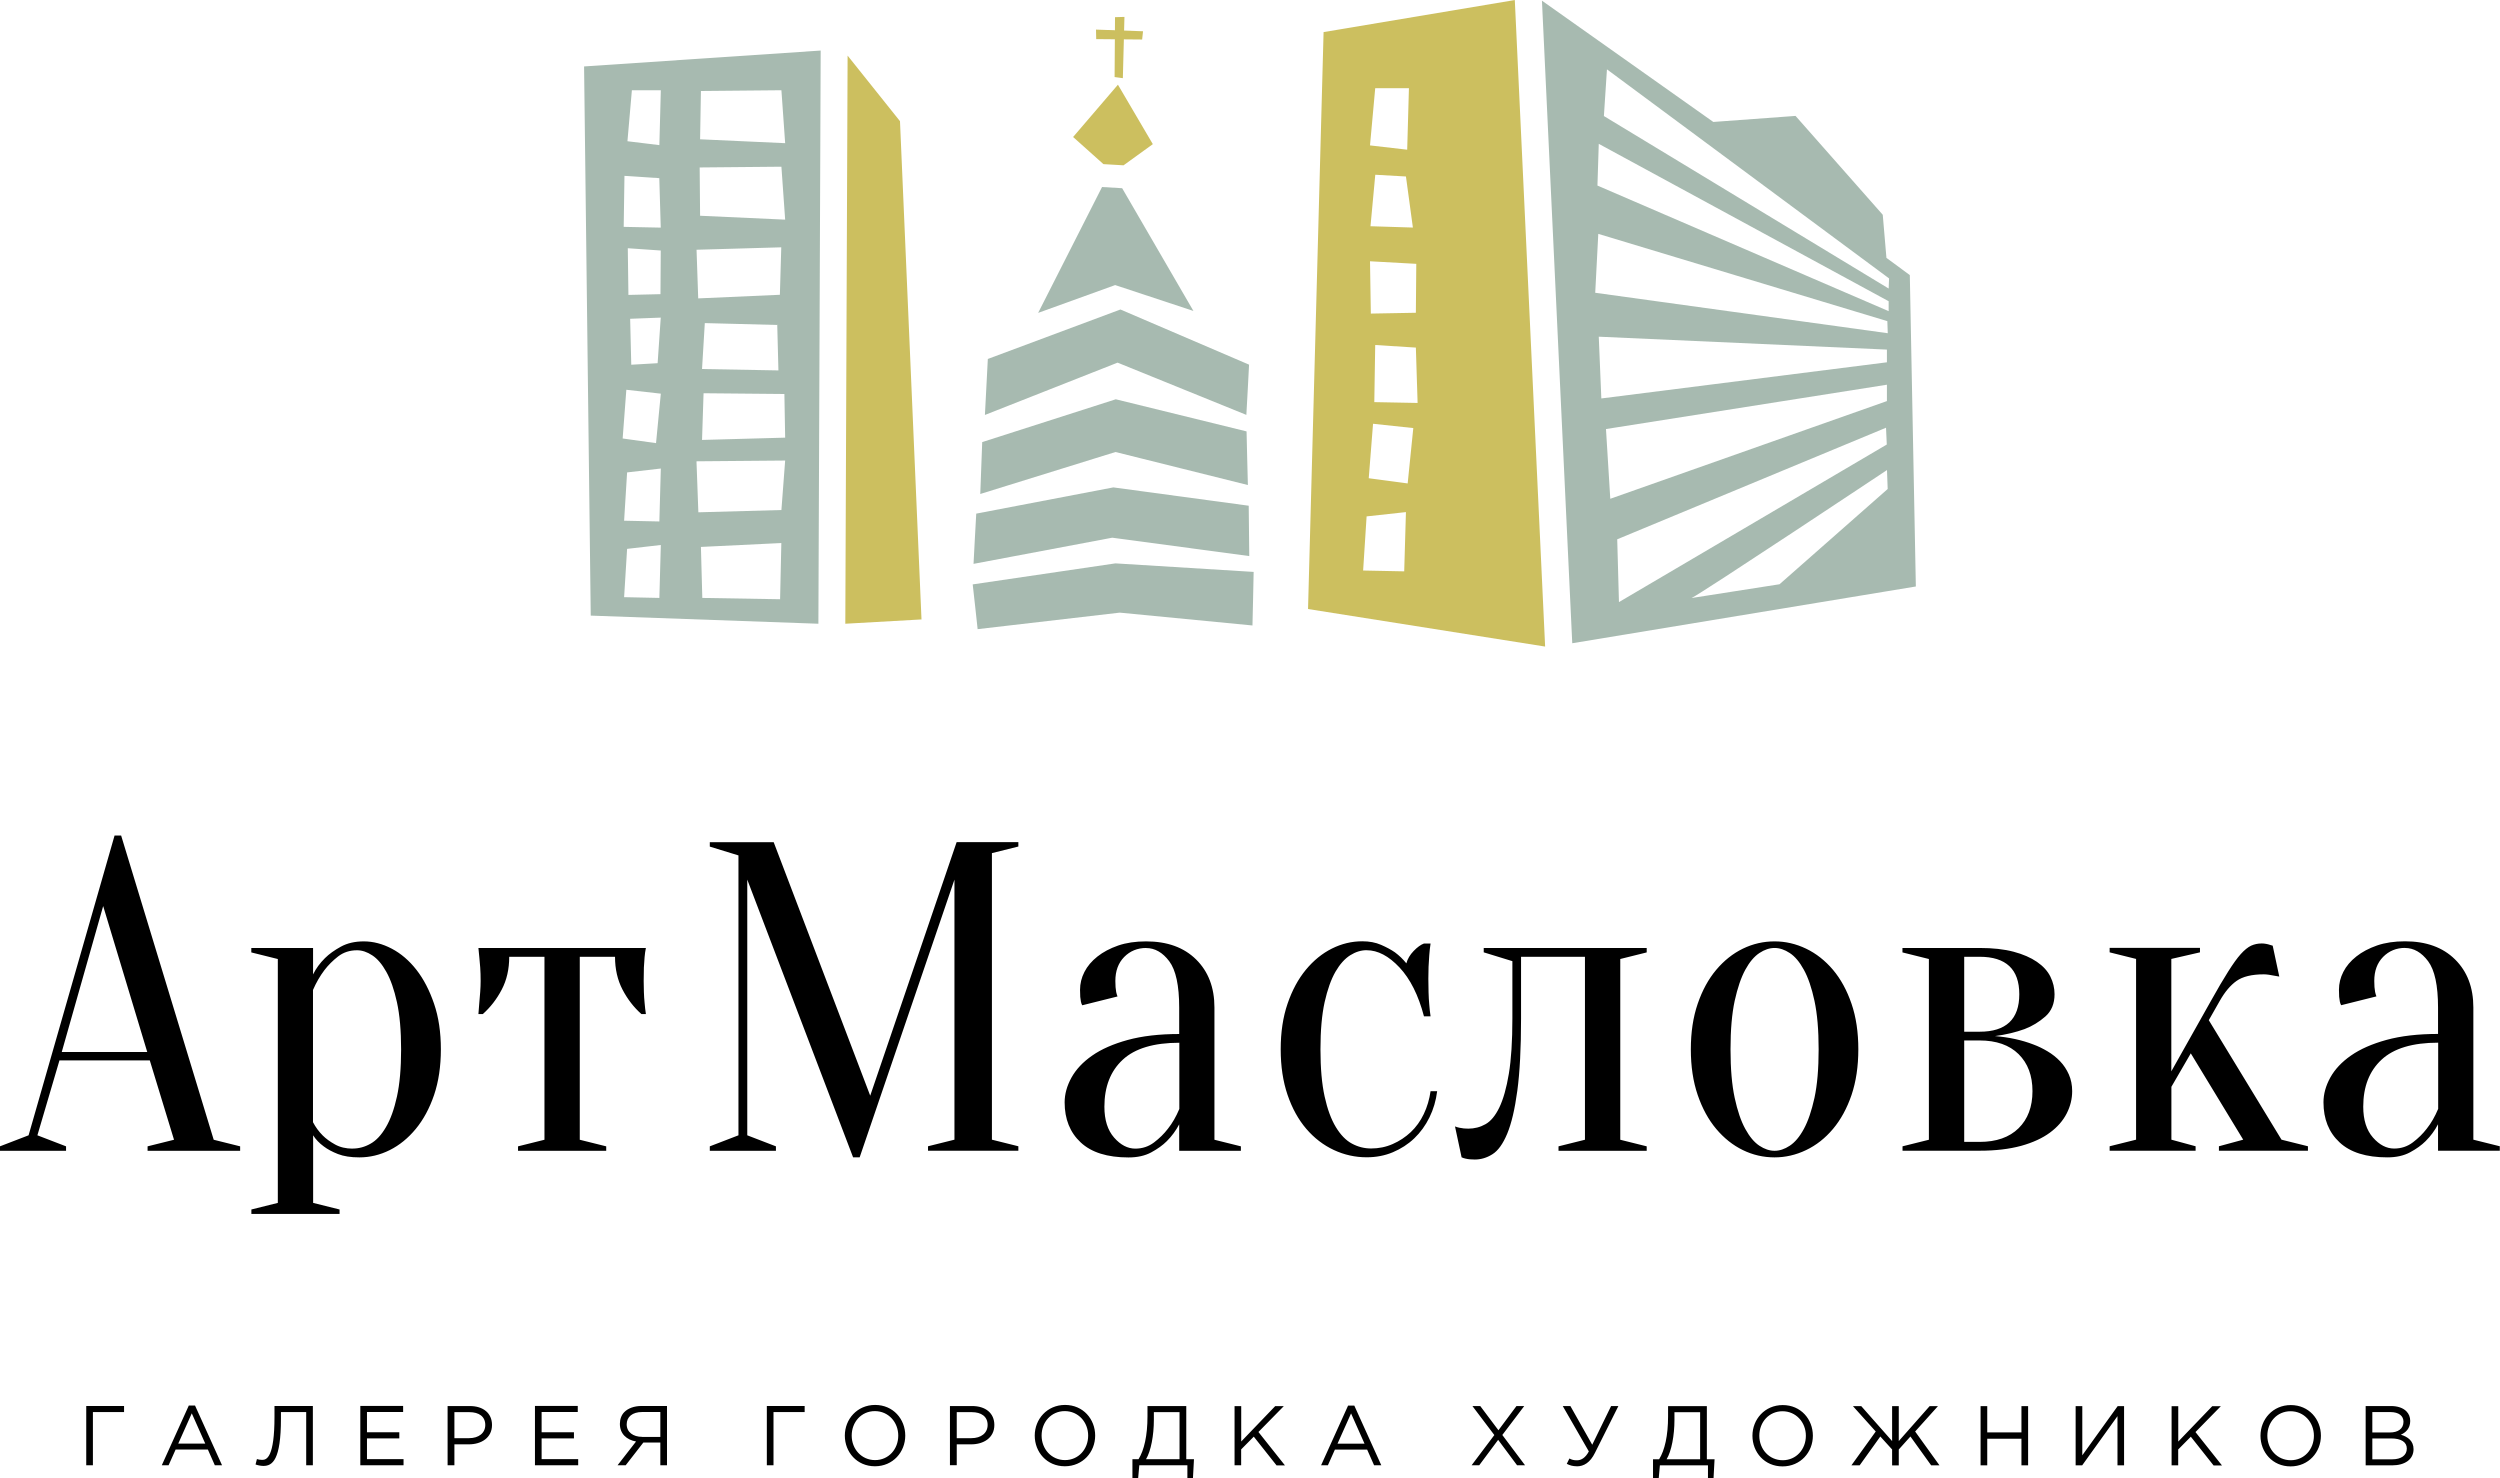 <?xml version="1.0" encoding="UTF-8"?> <!-- Creator: CorelDRAW 2019 (64-Bit) --> <svg xmlns="http://www.w3.org/2000/svg" xmlns:xlink="http://www.w3.org/1999/xlink" xmlns:xodm="http://www.corel.com/coreldraw/odm/2003" xml:space="preserve" width="34.115mm" height="20.175mm" style="shape-rendering:geometricPrecision; text-rendering:geometricPrecision; image-rendering:optimizeQuality; fill-rule:evenodd; clip-rule:evenodd" viewBox="0 0 360.31 213.07"> <defs> <style type="text/css"> <![CDATA[ .fil1 {fill:#A7BAB0} .fil2 {fill:#CCBF5F} .fil0 {fill:black;fill-rule:nonzero} ]]> </style> </defs> <g id="Слой_x0020_1">  <path class="fil0" d="M8.89 151.61l12.33 0 -6.35 -21.03 -5.97 21.03zm12.71 1.21l-13.03 0 -3.18 10.8 4.13 1.59 0 0.64 -9.53 0 0 -0.64 4.13 -1.59 12.39 -43.2 0.95 0 13.34 43.84 3.81 0.95 0 0.64 -13.34 0 0 -0.64 3.81 -0.95 -3.49 -11.43zm18.43 -14.61l-3.81 -0.95 0 -0.64 8.9 0 0 3.81c0.42,-0.85 0.99,-1.63 1.72,-2.35 0.59,-0.59 1.36,-1.14 2.29,-1.65 0.93,-0.51 2.03,-0.76 3.3,-0.76 1.35,0 2.7,0.35 4.03,1.05 1.33,0.7 2.52,1.72 3.56,3.05 1.04,1.33 1.88,2.96 2.54,4.89 0.66,1.93 0.98,4.12 0.98,6.57 0,2.46 -0.33,4.65 -0.98,6.58 -0.66,1.93 -1.54,3.56 -2.64,4.89 -1.1,1.33 -2.35,2.35 -3.75,3.05 -1.4,0.7 -2.86,1.05 -4.38,1.05 -1.23,0 -2.26,-0.16 -3.08,-0.48 -0.82,-0.32 -1.51,-0.69 -2.06,-1.11 -0.63,-0.46 -1.14,-0.99 -1.52,-1.59l0 9.74 3.81 0.95 0 0.64 -12.71 0 0 -0.64 3.81 -0.95 0 -35.15zm10.8 27.32c0.89,0 1.75,-0.23 2.57,-0.7 0.83,-0.46 1.57,-1.26 2.22,-2.38 0.66,-1.12 1.19,-2.59 1.59,-4.41 0.4,-1.82 0.6,-4.09 0.6,-6.8 0,-2.71 -0.2,-4.98 -0.6,-6.8 -0.4,-1.82 -0.91,-3.28 -1.53,-4.38 -0.61,-1.1 -1.29,-1.9 -2.03,-2.38 -0.74,-0.49 -1.47,-0.73 -2.19,-0.73 -1.06,0 -1.97,0.3 -2.73,0.89 -0.76,0.59 -1.42,1.25 -1.97,1.97 -0.64,0.85 -1.19,1.8 -1.65,2.86l0 19.06c0.38,0.72 0.85,1.36 1.4,1.91 0.47,0.47 1.06,0.9 1.78,1.3 0.72,0.4 1.57,0.6 2.54,0.6zm42.26 -28.91c-0.09,0.42 -0.15,0.87 -0.19,1.33 -0.04,0.42 -0.07,0.92 -0.1,1.49 -0.02,0.57 -0.03,1.22 -0.03,1.94 0,0.47 0.01,0.99 0.03,1.56 0.02,0.57 0.05,1.09 0.1,1.56 0.04,0.55 0.11,1.1 0.19,1.65l-0.64 0c-1.1,-0.97 -2.01,-2.15 -2.73,-3.53 -0.72,-1.38 -1.08,-2.95 -1.08,-4.73l-5.08 0 0 26.37 3.81 0.95 0 0.64 -12.71 0 0 -0.64 3.81 -0.95 0 -26.37 -5.08 0c0,1.78 -0.36,3.36 -1.08,4.73 -0.72,1.38 -1.63,2.55 -2.73,3.53l-0.63 0c0.04,-0.55 0.08,-1.1 0.13,-1.65 0.04,-0.47 0.09,-0.99 0.13,-1.56 0.04,-0.57 0.06,-1.09 0.06,-1.56 0,-0.72 -0.02,-1.37 -0.06,-1.94 -0.04,-0.57 -0.08,-1.07 -0.13,-1.49 -0.04,-0.46 -0.08,-0.91 -0.13,-1.33l24.14 0zm44.79 -15.25l8.89 0 0 0.63 -3.81 0.95 0 41.3 3.81 0.95 0 0.64 -13.02 0 0 -0.64 3.81 -0.95 0 -37.48 -13.66 40.02 -0.95 0 -15.25 -40.02 0 36.85 4.13 1.59 0 0.64 -9.53 0 0 -0.64 4.13 -1.59 0 -40.34 -4.13 -1.27 0 -0.63 9.21 0 13.91 36.53 12.45 -36.53zm32.09 28.91c-3.68,0 -6.41,0.82 -8.16,2.45 -1.76,1.63 -2.64,3.89 -2.64,6.77 0,1.91 0.47,3.39 1.4,4.45 0.93,1.06 1.95,1.59 3.05,1.59 1.02,0 1.92,-0.3 2.7,-0.89 0.78,-0.59 1.45,-1.25 2,-1.97 0.64,-0.8 1.19,-1.76 1.65,-2.86l0 -9.53zm-4.77 -13.66c-1.27,0 -2.33,0.44 -3.18,1.3 -0.85,0.87 -1.27,2.02 -1.27,3.46 0,0.34 0.01,0.63 0.03,0.89 0.02,0.25 0.05,0.49 0.09,0.7 0.04,0.21 0.11,0.42 0.19,0.64l-5.08 1.27c-0.08,-0.13 -0.15,-0.3 -0.19,-0.51 -0.04,-0.21 -0.07,-0.44 -0.1,-0.7 -0.02,-0.25 -0.03,-0.59 -0.03,-1.02 0,-0.89 0.21,-1.75 0.63,-2.57 0.42,-0.83 1.05,-1.57 1.87,-2.22 0.83,-0.66 1.82,-1.18 2.99,-1.59 1.16,-0.4 2.51,-0.6 4.03,-0.6 3.05,0 5.45,0.87 7.21,2.61 1.76,1.74 2.64,4.04 2.64,6.92l0 19.06 3.81 0.95 0 0.64 -8.89 0 0 -3.81c-0.47,0.89 -1.06,1.7 -1.78,2.42 -0.59,0.59 -1.34,1.13 -2.25,1.62 -0.91,0.49 -2,0.73 -3.27,0.73 -3.05,0 -5.35,-0.72 -6.89,-2.16 -1.55,-1.44 -2.32,-3.37 -2.32,-5.78 0,-1.19 0.33,-2.37 0.98,-3.56 0.66,-1.19 1.65,-2.25 2.99,-3.18 1.33,-0.93 3.04,-1.68 5.11,-2.25 2.08,-0.57 4.55,-0.86 7.43,-0.86l0 -3.81c0,-3.18 -0.48,-5.4 -1.43,-6.67 -0.95,-1.27 -2.07,-1.91 -3.34,-1.91zm31.78 0.32c-0.81,0 -1.6,0.24 -2.38,0.73 -0.78,0.49 -1.49,1.28 -2.13,2.38 -0.63,1.1 -1.15,2.56 -1.56,4.38 -0.4,1.82 -0.6,4.09 -0.6,6.8 0,2.71 0.2,4.98 0.6,6.8 0.4,1.82 0.94,3.29 1.62,4.41 0.68,1.12 1.45,1.92 2.32,2.38 0.87,0.47 1.79,0.7 2.76,0.7 1.1,0 2.14,-0.21 3.11,-0.64 0.97,-0.42 1.84,-1 2.61,-1.72 0.76,-0.72 1.39,-1.59 1.87,-2.6 0.49,-1.02 0.81,-2.12 0.98,-3.3l0.95 0c-0.17,1.36 -0.54,2.62 -1.11,3.78 -0.57,1.16 -1.3,2.17 -2.19,3.02 -0.89,0.85 -1.92,1.51 -3.08,2 -1.16,0.49 -2.42,0.73 -3.78,0.73 -1.65,0 -3.23,-0.35 -4.73,-1.05 -1.5,-0.7 -2.83,-1.72 -3.97,-3.05 -1.14,-1.33 -2.04,-2.96 -2.7,-4.89 -0.66,-1.93 -0.99,-4.12 -0.99,-6.58 0,-2.46 0.33,-4.65 0.99,-6.57 0.66,-1.93 1.54,-3.56 2.64,-4.89 1.1,-1.33 2.35,-2.35 3.75,-3.05 1.4,-0.7 2.86,-1.05 4.38,-1.05 1.02,0 1.92,0.17 2.7,0.51 0.78,0.34 1.45,0.7 2,1.08 0.63,0.47 1.18,1 1.65,1.59 0.17,-0.63 0.52,-1.23 1.05,-1.78 0.53,-0.55 1.03,-0.91 1.49,-1.08l0.95 0c-0.08,0.55 -0.15,1.12 -0.19,1.72 -0.04,0.51 -0.07,1.06 -0.1,1.65 -0.02,0.59 -0.03,1.16 -0.03,1.72 0,0.64 0.01,1.28 0.03,1.94 0.02,0.66 0.05,1.24 0.1,1.75 0.04,0.59 0.11,1.16 0.19,1.72l-0.95 0c-0.8,-3.05 -1.98,-5.4 -3.53,-7.05 -1.55,-1.65 -3.12,-2.48 -4.73,-2.48zm16.84 -0.32l23.51 0 0 0.64 -3.81 0.95 0 26.05 3.81 0.95 0 0.64 -12.71 0 0 -0.64 3.81 -0.95 0 -26.37 -9.21 0 0 8.9c0,4.28 -0.18,7.75 -0.54,10.42 -0.36,2.67 -0.85,4.73 -1.46,6.19 -0.61,1.46 -1.32,2.45 -2.13,2.95 -0.8,0.51 -1.65,0.76 -2.54,0.76 -0.25,0 -0.49,-0.01 -0.7,-0.03 -0.21,-0.02 -0.42,-0.05 -0.63,-0.1 -0.21,-0.04 -0.4,-0.11 -0.57,-0.19l-0.95 -4.45c0.21,0.08 0.42,0.15 0.64,0.19 0.21,0.04 0.42,0.07 0.63,0.1 0.21,0.02 0.42,0.03 0.64,0.03 0.89,0 1.72,-0.21 2.48,-0.64 0.76,-0.42 1.43,-1.23 2,-2.41 0.57,-1.19 1.03,-2.81 1.37,-4.86 0.34,-2.05 0.51,-4.71 0.51,-7.97l0 -8.26 -4.13 -1.27 0 -0.64zm41.94 0c-0.72,0 -1.45,0.24 -2.19,0.73 -0.74,0.49 -1.42,1.29 -2.03,2.41 -0.61,1.12 -1.12,2.62 -1.53,4.48 -0.4,1.86 -0.6,4.19 -0.6,6.99 0,2.8 0.2,5.13 0.6,6.99 0.4,1.86 0.91,3.36 1.53,4.48 0.61,1.12 1.29,1.93 2.03,2.42 0.74,0.49 1.47,0.73 2.19,0.73 0.72,0 1.45,-0.24 2.19,-0.73 0.74,-0.49 1.42,-1.29 2.03,-2.42 0.61,-1.12 1.12,-2.62 1.53,-4.48 0.4,-1.86 0.6,-4.19 0.6,-6.99 0,-2.8 -0.2,-5.12 -0.6,-6.99 -0.4,-1.86 -0.91,-3.36 -1.53,-4.48 -0.61,-1.12 -1.29,-1.93 -2.03,-2.41 -0.74,-0.49 -1.47,-0.73 -2.19,-0.73zm0 -0.95c1.57,0 3.08,0.35 4.54,1.05 1.46,0.7 2.75,1.72 3.88,3.05 1.12,1.33 2.01,2.96 2.67,4.89 0.66,1.93 0.98,4.12 0.98,6.57 0,2.46 -0.33,4.65 -0.98,6.58 -0.66,1.93 -1.55,3.56 -2.67,4.89 -1.12,1.33 -2.41,2.35 -3.88,3.05 -1.46,0.7 -2.98,1.05 -4.54,1.05 -1.61,0 -3.13,-0.35 -4.57,-1.05 -1.44,-0.7 -2.72,-1.72 -3.84,-3.05 -1.12,-1.33 -2.01,-2.96 -2.67,-4.89 -0.66,-1.93 -0.99,-4.12 -0.99,-6.58 0,-2.46 0.33,-4.65 0.99,-6.57 0.66,-1.93 1.55,-3.56 2.67,-4.89 1.12,-1.33 2.4,-2.35 3.84,-3.05 1.44,-0.7 2.97,-1.05 4.57,-1.05zm18.43 29.54l3.81 -0.95 0 -26.05 -3.81 -0.95 0 -0.64 11.12 0c1.91,0 3.54,0.18 4.89,0.54 1.36,0.36 2.48,0.85 3.37,1.46 0.89,0.61 1.54,1.32 1.94,2.13 0.4,0.81 0.6,1.65 0.6,2.54 0,1.36 -0.44,2.42 -1.33,3.21 -0.89,0.78 -1.89,1.39 -2.99,1.81 -1.27,0.46 -2.69,0.8 -4.26,1.01 2.03,0.17 3.87,0.57 5.53,1.21 0.68,0.25 1.36,0.58 2.03,0.98 0.68,0.4 1.28,0.88 1.81,1.43 0.53,0.55 0.95,1.19 1.27,1.91 0.32,0.72 0.48,1.53 0.48,2.41 0,1.1 -0.26,2.17 -0.79,3.21 -0.53,1.04 -1.33,1.96 -2.41,2.76 -1.08,0.8 -2.47,1.44 -4.16,1.91 -1.7,0.46 -3.68,0.7 -5.97,0.7l-11.12 0 0 -0.64zm8.9 -27.32l0 10.8 2.22 0c3.81,0 5.72,-1.8 5.72,-5.4 0,-3.6 -1.91,-5.4 -5.72,-5.4l-2.22 0zm0 26.68l2.22 0c2.41,0 4.29,-0.66 5.62,-1.97 1.33,-1.31 2,-3.09 2,-5.34 0,-2.25 -0.67,-4.02 -2,-5.34 -1.33,-1.31 -3.21,-1.97 -5.62,-1.97l-2.22 0 0 14.61zm32.66 -12.77l-2.8 4.83 0 7.62 3.49 0.95 0 0.64 -12.39 0 0 -0.64 3.81 -0.95 0 -26.05 -3.81 -0.95 0 -0.64 13.02 0 0 0.64 -4.13 0.95 0 16.2 5.72 -10.17c0.97,-1.74 1.8,-3.15 2.48,-4.22 0.68,-1.08 1.28,-1.92 1.81,-2.51 0.53,-0.59 1.03,-0.99 1.49,-1.21 0.47,-0.21 0.97,-0.32 1.53,-0.32 0.21,0 0.42,0.02 0.63,0.06 0.21,0.04 0.38,0.08 0.51,0.13 0.17,0.04 0.32,0.09 0.44,0.13l0.95 4.45c-0.25,-0.04 -0.51,-0.08 -0.76,-0.13 -0.21,-0.04 -0.45,-0.08 -0.73,-0.13 -0.28,-0.04 -0.52,-0.06 -0.73,-0.06 -1.74,0 -3.05,0.32 -3.94,0.95 -0.89,0.63 -1.69,1.59 -2.41,2.86l-1.59 2.8 10.48 17.22 3.81 0.95 0 0.64 -12.83 0 0 -0.64 3.5 -0.95 -7.56 -12.45zm35.65 -1.53c-3.68,0 -6.41,0.82 -8.16,2.45 -1.76,1.63 -2.64,3.89 -2.64,6.77 0,1.91 0.47,3.39 1.4,4.45 0.93,1.06 1.95,1.59 3.05,1.59 1.02,0 1.92,-0.3 2.7,-0.89 0.78,-0.59 1.45,-1.25 2,-1.97 0.64,-0.8 1.19,-1.76 1.65,-2.86l0 -9.53zm-4.76 -13.66c-1.27,0 -2.33,0.44 -3.18,1.3 -0.85,0.87 -1.27,2.02 -1.27,3.46 0,0.34 0.01,0.63 0.03,0.89 0.02,0.25 0.05,0.49 0.09,0.7 0.04,0.21 0.11,0.42 0.19,0.64l-5.08 1.27c-0.08,-0.13 -0.15,-0.3 -0.19,-0.51 -0.04,-0.21 -0.07,-0.44 -0.1,-0.7 -0.02,-0.25 -0.03,-0.59 -0.03,-1.02 0,-0.89 0.21,-1.75 0.63,-2.57 0.42,-0.83 1.05,-1.57 1.87,-2.22 0.83,-0.66 1.82,-1.18 2.99,-1.59 1.16,-0.4 2.51,-0.6 4.03,-0.6 3.05,0 5.45,0.87 7.21,2.61 1.76,1.74 2.64,4.04 2.64,6.92l0 19.06 3.81 0.95 0 0.64 -8.9 0 0 -3.81c-0.46,0.89 -1.06,1.7 -1.78,2.42 -0.59,0.59 -1.34,1.13 -2.25,1.62 -0.91,0.49 -2,0.73 -3.27,0.73 -3.05,0 -5.35,-0.72 -6.89,-2.16 -1.55,-1.44 -2.32,-3.37 -2.32,-5.78 0,-1.19 0.33,-2.37 0.98,-3.56 0.66,-1.19 1.65,-2.25 2.99,-3.18 1.33,-0.93 3.04,-1.68 5.11,-2.25 2.08,-0.57 4.55,-0.86 7.43,-0.86l0 -3.81c0,-3.18 -0.48,-5.4 -1.43,-6.67 -0.95,-1.27 -2.07,-1.91 -3.34,-1.91z"></path> <path class="fil0" d="M12.43 211.17l0.96 0 0 -7.66 4.49 0 0 -0.88 -5.45 0 0 8.54zm10.88 0l0.99 0 1.01 -2.26 4.65 0 1 2.26 1.04 0 -3.89 -8.6 -0.9 0 -3.89 8.6zm2.38 -3.12l1.95 -4.36 1.94 4.36 -3.89 0zm12.26 3.22c1.32,0 2.54,-0.84 2.54,-6.83l0 -0.93 3.64 0 0 7.66 0.96 0 0 -8.54 -5.53 0 0 1.55c0,5.82 -1.11,6.22 -1.77,6.22 -0.27,0 -0.62,-0.06 -0.76,-0.12l-0.2 0.78c0.22,0.09 0.73,0.21 1.11,0.21zm13.98 -0.1l6.23 0 0 -0.88 -5.27 0 0 -2.99 4.66 0 0 -0.88 -4.66 0 0 -2.92 5.21 0 0 -0.88 -6.17 0 0 8.54zm12.6 0l0.96 0 0 -3.01 2.07 0c1.82,0 3.35,-0.95 3.35,-2.79 0,-1.71 -1.27,-2.73 -3.2,-2.73l-3.2 0 0 8.54zm0.96 -3.89l0 -3.76 2.16 0c1.38,0 2.29,0.63 2.29,1.85 0,1.15 -0.93,1.9 -2.34,1.9l-2.11 0zm11.61 3.89l6.23 0 0 -0.88 -5.27 0 0 -2.99 4.66 0 0 -0.88 -4.66 0 0 -2.92 5.21 0 0 -0.88 -6.17 0 0 8.54zm11.91 0l1.17 0 2.54 -3.27 2.45 0 0 3.27 0.96 0 0 -8.54 -3.65 0c-1.1,0 -1.96,0.34 -2.49,0.87 -0.43,0.42 -0.65,1.05 -0.65,1.71 0,1.43 0.96,2.29 2.33,2.54l-2.67 3.43zm3.54 -4.09c-1.31,0 -2.23,-0.69 -2.23,-1.8 0,-1.09 0.83,-1.78 2.23,-1.78l2.62 0 0 3.59 -2.62 0zm17.97 4.09l0.96 0 0 -7.66 4.49 0 0 -0.88 -5.45 0 0 8.54zm15.58 0.15c2.6,0 4.37,-2.06 4.37,-4.42 0,-2.38 -1.74,-4.42 -4.34,-4.42 -2.6,0 -4.37,2.06 -4.37,4.42 0,2.38 1.74,4.42 4.34,4.42zm0.02 -0.89c-1.95,0 -3.37,-1.59 -3.37,-3.53 0,-1.96 1.39,-3.53 3.34,-3.53 1.95,0 3.37,1.59 3.37,3.53 0,1.96 -1.39,3.53 -3.34,3.53zm10.81 0.74l0.96 0 0 -3.01 2.07 0c1.82,0 3.35,-0.95 3.35,-2.79 0,-1.71 -1.27,-2.73 -3.2,-2.73l-3.2 0 0 8.54zm0.96 -3.89l0 -3.76 2.16 0c1.38,0 2.29,0.63 2.29,1.85 0,1.15 -0.93,1.9 -2.34,1.9l-2.11 0zm15.58 4.04c2.6,0 4.37,-2.06 4.37,-4.42 0,-2.38 -1.74,-4.42 -4.34,-4.42 -2.6,0 -4.37,2.06 -4.37,4.42 0,2.38 1.74,4.42 4.34,4.42zm0.02 -0.89c-1.95,0 -3.37,-1.59 -3.37,-3.53 0,-1.96 1.39,-3.53 3.34,-3.53 1.95,0 3.37,1.59 3.37,3.53 0,1.96 -1.39,3.53 -3.34,3.53zm9.72 2.65l0.82 0 0.17 -1.9 6.93 0 0 1.9 0.8 0 0.15 -2.78 -1.11 0 0 -7.66 -5.59 0 0 1.49c0,2.77 -0.48,4.87 -1.29,6.17l-0.88 0 0 2.78zm1.96 -2.78c0.71,-1.17 1.13,-3.46 1.13,-5.67l0 -1.11 3.7 0 0 6.78 -4.83 0zm12.75 0.88l0.96 0 0 -2.29 1.82 -1.84 3.28 4.14 1.21 0 -3.82 -4.81 3.66 -3.73 -1.24 0 -4.9 5.1 0 -5.1 -0.96 0 0 8.54zm12.47 0l0.99 0 1.01 -2.26 4.65 0 1 2.26 1.04 0 -3.89 -8.6 -0.9 0 -3.89 8.6zm2.38 -3.12l1.95 -4.36 1.94 4.36 -3.89 0zm19.31 3.12l1.11 0 2.73 -3.67 2.73 3.67 1.15 0 -3.28 -4.37 3.16 -4.17 -1.12 0 -2.6 3.49 -2.62 -3.49 -1.13 0 3.16 4.18 -3.28 4.36zm15.18 0.15c1.01,0 1.92,-0.54 2.61,-1.94l3.38 -6.75 -1.05 0 -2.72 5.58 -3.15 -5.58 -1.1 0 3.76 6.54c-0.5,0.95 -1.12,1.28 -1.71,1.28 -0.45,0 -0.74,-0.07 -1.09,-0.26l-0.38 0.77c0.45,0.23 0.88,0.35 1.44,0.35zm10.98 1.76l0.82 0 0.17 -1.9 6.93 0 0 1.9 0.8 0 0.15 -2.78 -1.11 0 0 -7.66 -5.59 0 0 1.49c0,2.77 -0.48,4.87 -1.29,6.17l-0.88 0 0 2.78zm1.96 -2.78c0.71,-1.17 1.13,-3.46 1.13,-5.67l0 -1.11 3.7 0 0 6.78 -4.83 0zm16.71 1.03c2.6,0 4.37,-2.06 4.37,-4.42 0,-2.38 -1.74,-4.42 -4.34,-4.42 -2.6,0 -4.37,2.06 -4.37,4.42 0,2.38 1.74,4.42 4.34,4.42zm0.02 -0.89c-1.95,0 -3.37,-1.59 -3.37,-3.53 0,-1.96 1.39,-3.53 3.34,-3.53 1.95,0 3.37,1.59 3.37,3.53 0,1.96 -1.39,3.53 -3.34,3.53zm9.89 0.74l1.2 0 2.98 -4.16 1.7 1.87 0 2.29 0.96 0 0 -2.29 1.68 -1.87 2.99 4.16 1.2 0 -3.51 -4.88 3.29 -3.66 -1.2 0 -4.45 5.04 0 -5.04 -0.96 0 0 5.04 -4.45 -5.04 -1.2 0 3.29 3.66 -3.51 4.88zm18.63 0l0.96 0 0 -3.84 4.93 0 0 3.84 0.96 0 0 -8.54 -0.96 0 0 3.79 -4.93 0 0 -3.79 -0.96 0 0 8.54zm13.7 0l0.94 0 5.09 -7.09 0 7.09 0.95 0 0 -8.54 -0.92 0 -5.1 7.09 0 -7.09 -0.96 0 0 8.54zm13.82 0l0.96 0 0 -2.29 1.82 -1.84 3.28 4.14 1.21 0 -3.82 -4.81 3.66 -3.73 -1.24 0 -4.9 5.1 0 -5.1 -0.96 0 0 8.54zm17.16 0.15c2.6,0 4.37,-2.06 4.37,-4.42 0,-2.38 -1.74,-4.42 -4.34,-4.42 -2.6,0 -4.37,2.06 -4.37,4.42 0,2.38 1.74,4.42 4.34,4.42zm0.02 -0.89c-1.95,0 -3.37,-1.59 -3.37,-3.53 0,-1.96 1.39,-3.53 3.34,-3.53 1.95,0 3.37,1.59 3.37,3.53 0,1.96 -1.39,3.53 -3.34,3.53zm10.81 0.74l3.79 0c1.87,0 3.1,-0.87 3.1,-2.33 0,-1.2 -0.82,-1.78 -1.83,-2.09 0.67,-0.29 1.35,-0.87 1.35,-1.98 0,-0.57 -0.19,-1.02 -0.55,-1.39 -0.48,-0.49 -1.26,-0.76 -2.23,-0.76l-3.64 0 0 8.54zm0.95 -0.87l0 -3.01 2.7 0c1.49,0 2.27,0.54 2.27,1.46 0,0.98 -0.81,1.55 -2.1,1.55l-2.87 0zm0 -3.87l0 -2.94 2.6 0c1.22,0 1.89,0.55 1.89,1.39 0,1.03 -0.8,1.55 -1.96,1.55l-2.53 0z"></path> <path class="fil1" d="M222.23 0.09l24.7 17.48 11.85 -0.87 12.57 14.25 0.53 6.21 3.37 2.48 0.87 44.88 -49.52 8.18 -4.37 -92.62zm21.57 86.09c1.37,-0.62 28.16,-18.44 28.16,-18.44l0.1 2.73 -15.59 13.73 -12.66 1.98zm-12.2 -76.19l40.66 30.13 -0.06 1.46 -41.04 -24.86 0.44 -6.73zm1.48 67.73l38.74 -16.08 0.11 2.42 -38.6 22.71 -0.25 -9.05zm-1.62 -15.89l40.49 -6.39 0 2.36 -39.87 14.08 -0.62 -10.04zm-1.05 -13.31l41.54 1.86 0 1.83 -41.16 5.21 -0.37 -8.9zm-0.06 -14.82l41.66 12.58 0.06 1.74 -42.16 -5.83 0.44 -8.49zm0.06 -12.98l41.79 22.69 0 1.43 -41.97 -18.1 0.19 -6.01z"></path> <path class="fil2" d="M190.75 4.62l27.57 -4.62 4.37 93.18 -34.17 -5.41 2.24 -83.16zm6.2 69.8l5.68 -0.62 -0.25 8.54 -5.92 -0.12 0.5 -7.8zm0.94 -13.35l5.8 0.62 -0.81 7.98 -5.61 -0.75 0.62 -7.86zm0.31 -11.35l5.86 0.37 0.25 7.98 -6.24 -0.12 0.13 -8.23zm-0.75 -12.07l6.67 0.37 -0.06 7.05 -6.49 0.12 -0.12 -7.55zm0.75 -12.47l4.43 0.25 1 7.36 -6.11 -0.19 0.69 -7.42zm0 -12.47l4.86 0 -0.25 8.86 -5.36 -0.62 0.75 -8.23z"></path> <path class="fil1" d="M84.19 9.57l34.09 -2.29 -0.33 82.61 -32.81 -1.17 -0.96 -79.15zm16.71 10.5l12.26 0.56 -0.54 -7.63 -11.6 0.11 -0.12 6.96zm0 11.02l12.26 0.56 -0.54 -7.63 -11.78 0.11 0.06 6.96zm-0.27 11.91l11.77 -0.52 0.2 -6.84 -12.21 0.35 0.24 7.01zm0.02 30.83l11.97 -0.33 0.54 -7.13 -12.78 0.11 0.27 7.35zm0.52 -10.43l11.99 -0.33 -0.11 -6.29 -11.65 -0.11 -0.22 6.74zm0.4 -16.84l10.45 0.27 0.17 6.55 -11.01 -0.2 0.4 -6.63zm-0.34 39.61l11.2 0.19 0.18 -8.1 -11.59 0.56 0.2 7.35zm-10.85 -7.07l4.86 -0.56 -0.21 7.63 -5.08 -0.11 0.43 -6.96zm0 -11.02l4.86 -0.56 -0.21 7.63 -5.08 -0.11 0.43 -6.96zm-0.11 -11.91l4.97 0.56 -0.69 7.13 -4.81 -0.67 0.53 -7.01zm-0.27 -30.83l5.02 0.33 0.21 7.13 -5.34 -0.11 0.11 -7.35zm0.48 10.43l4.75 0.33 -0.04 6.29 -4.62 0.11 -0.09 -6.74zm0.51 16.79l3.79 -0.22 0.45 -6.57 -4.41 0.17 0.16 6.63zm0.08 -39.56l4.17 0 -0.21 7.91 -4.6 -0.56 0.64 -7.35z"></path> <polygon class="fil2" points="129.71,17.46 122.16,8.01 121.83,89.89 132.81,89.27 "></polygon> <polygon class="fil1" points="149.62,45.09 158.83,26.95 161.73,27.12 172,44.81 160.72,41.08 "></polygon> <polygon class="fil2" points="154.66,19.74 159.03,23.65 161.93,23.82 166.15,20.77 161.12,12.2 "></polygon> <polygon class="fil1" points="140.9,90.67 161.38,88.29 180.51,90.14 180.6,86.28 180.68,82.42 160.76,81.19 140.19,84.22 140.55,87.45 "></polygon> <polygon class="fil1" points="140.7,74.02 140.5,77.64 140.31,81.26 160.3,77.49 180.05,80.14 180.01,76.51 179.97,72.88 160.46,70.24 "></polygon> <polygon class="fil1" points="141.56,63.71 141.42,67.45 141.28,71.19 160.77,65.14 179.85,69.9 179.75,66.04 179.66,62.17 160.81,57.54 "></polygon> <polygon class="fil1" points="141.95,59.8 142.16,55.77 142.37,51.73 161.48,44.6 180.02,52.55 179.83,56.17 179.63,59.79 161.07,52.26 "></polygon> <polygon class="fil2" points="160.64,11.1 160.7,2.47 162.06,2.43 161.83,11.26 "></polygon> <polygon class="fil2" points="164.61,5.69 157.99,5.63 157.96,4.26 164.74,4.5 "></polygon> </g> </svg> 